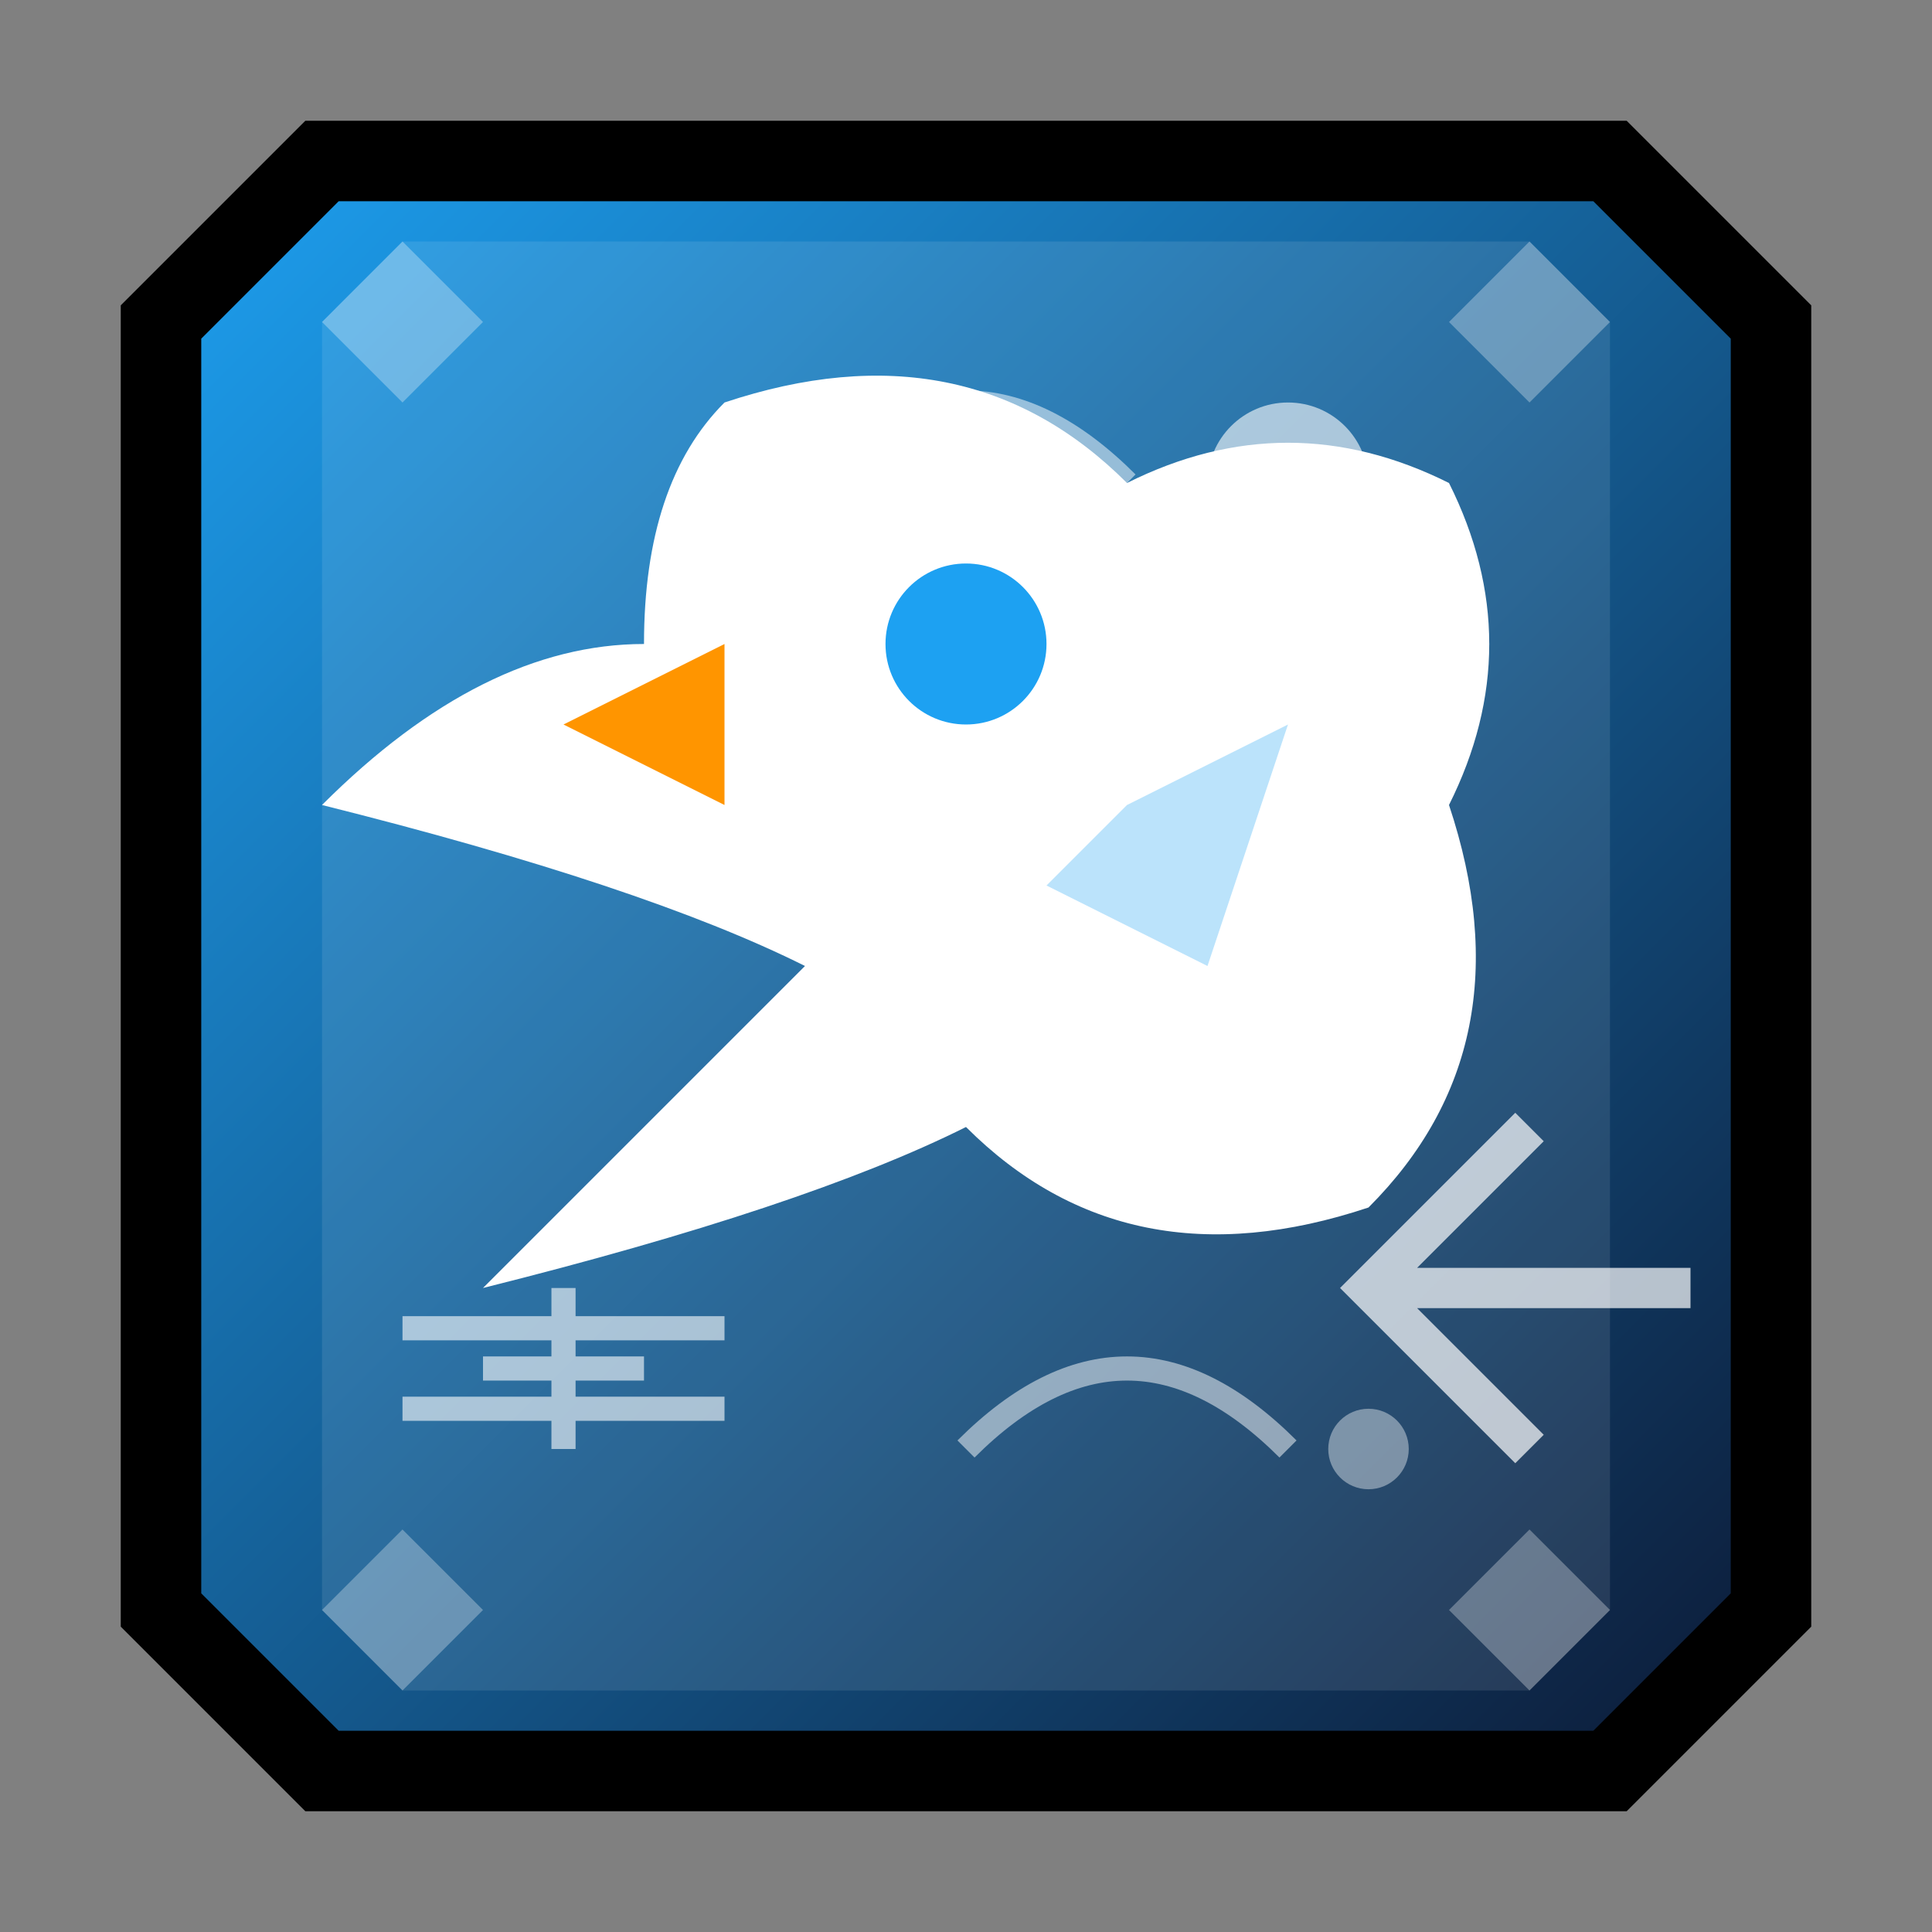<svg width="24" height="24" viewBox="0 0 24 24" fill="none" xmlns="http://www.w3.org/2000/svg">
  <rect x="0" y="0" width="24" height="24" fill="#808080" stroke="none"/>
  <defs>
    <linearGradient id="twitterGradient" x1="0%" y1="0%" x2="100%" y2="100%">
      <stop offset="0%" style="stop-color:#1da1f2;stop-opacity:1" />
      <stop offset="100%" style="stop-color:#0c1833;stop-opacity:1" />
    </linearGradient>
  </defs>
  
  <!-- Twitter square (polygonal style) -->
  <path d="M4 2 L20 2 L22 4 L22 20 L20 22 L4 22 L2 20 L2 4 Z" 
        fill="url(#twitterGradient)" 
        stroke="currentColor" 
        stroke-width="1"/>
  
  <!-- Inner square -->
  <path d="M5 3 L19 3 L20 4 L20 20 L19 21 L5 21 L4 20 L4 4 Z" 
        fill="#ffffff" 
        opacity="0.1"/>
  
  <!-- Twitter bird (simplified polygonal) -->
  <path d="M18 6 Q16 5 14 6 Q12 4 9 5 Q8 6 8 8 Q6 8 4 10 Q8 11 10 12 Q8 14 6 16 Q10 15 12 14 Q14 16 17 15 Q19 13 18 10 Q19 8 18 6 Z" 
        fill="#ffffff"/>
  
  <!-- Bird eye -->
  <circle cx="12" cy="8" r="1" fill="#1da1f2"/>
  
  <!-- Beak -->
  <path d="M9 8 L7 9 L9 10 Z" fill="#ff9500"/>
  
  <!-- Wing detail -->
  <path d="M14 10 L16 9 L15 12 L13 11 Z" fill="#1da1f2" opacity="0.3"/>
  
  <!-- Polygonal accents -->
  <path d="M4 4 L5 3 L6 4 L5 5 Z" fill="#ffffff" opacity="0.3"/>
  <path d="M18 4 L19 3 L20 4 L19 5 Z" fill="#ffffff" opacity="0.3"/>
  <path d="M4 20 L5 21 L6 20 L5 19 Z" fill="#ffffff" opacity="0.3"/>
  <path d="M18 20 L19 21 L20 20 L19 19 Z" fill="#ffffff" opacity="0.3"/>
  
  <!-- Tweet bubbles -->
  <circle cx="16" cy="6" r="1" fill="#ffffff" opacity="0.6"/>
  <circle cx="18" cy="8" r="0.5" fill="#ffffff" opacity="0.4"/>
  <circle cx="17" cy="18" r="0.5" fill="#ffffff" opacity="0.4"/>
  
  <!-- Hashtag -->
  <path d="M6 17 L8 17 M7 16 L7 18 M5 16.5 L9 16.5 M5 17.5 L9 17.5" 
        stroke="#ffffff" 
        stroke-width="0.3" 
        opacity="0.6"/>
  
  <!-- Retweet symbol -->
  <path d="M19 14 L17 16 L19 18 M17 16 L21 16" 
        stroke="#ffffff" 
        stroke-width="0.5" 
        fill="none" 
        opacity="0.7"/>
  
  <!-- Flight lines -->
  <path d="M10 6 Q12 4 14 6" stroke="#ffffff" stroke-width="0.3" opacity="0.5" fill="none"/>
  <path d="M12 18 Q14 16 16 18" stroke="#ffffff" stroke-width="0.3" opacity="0.5" fill="none"/>
</svg>
